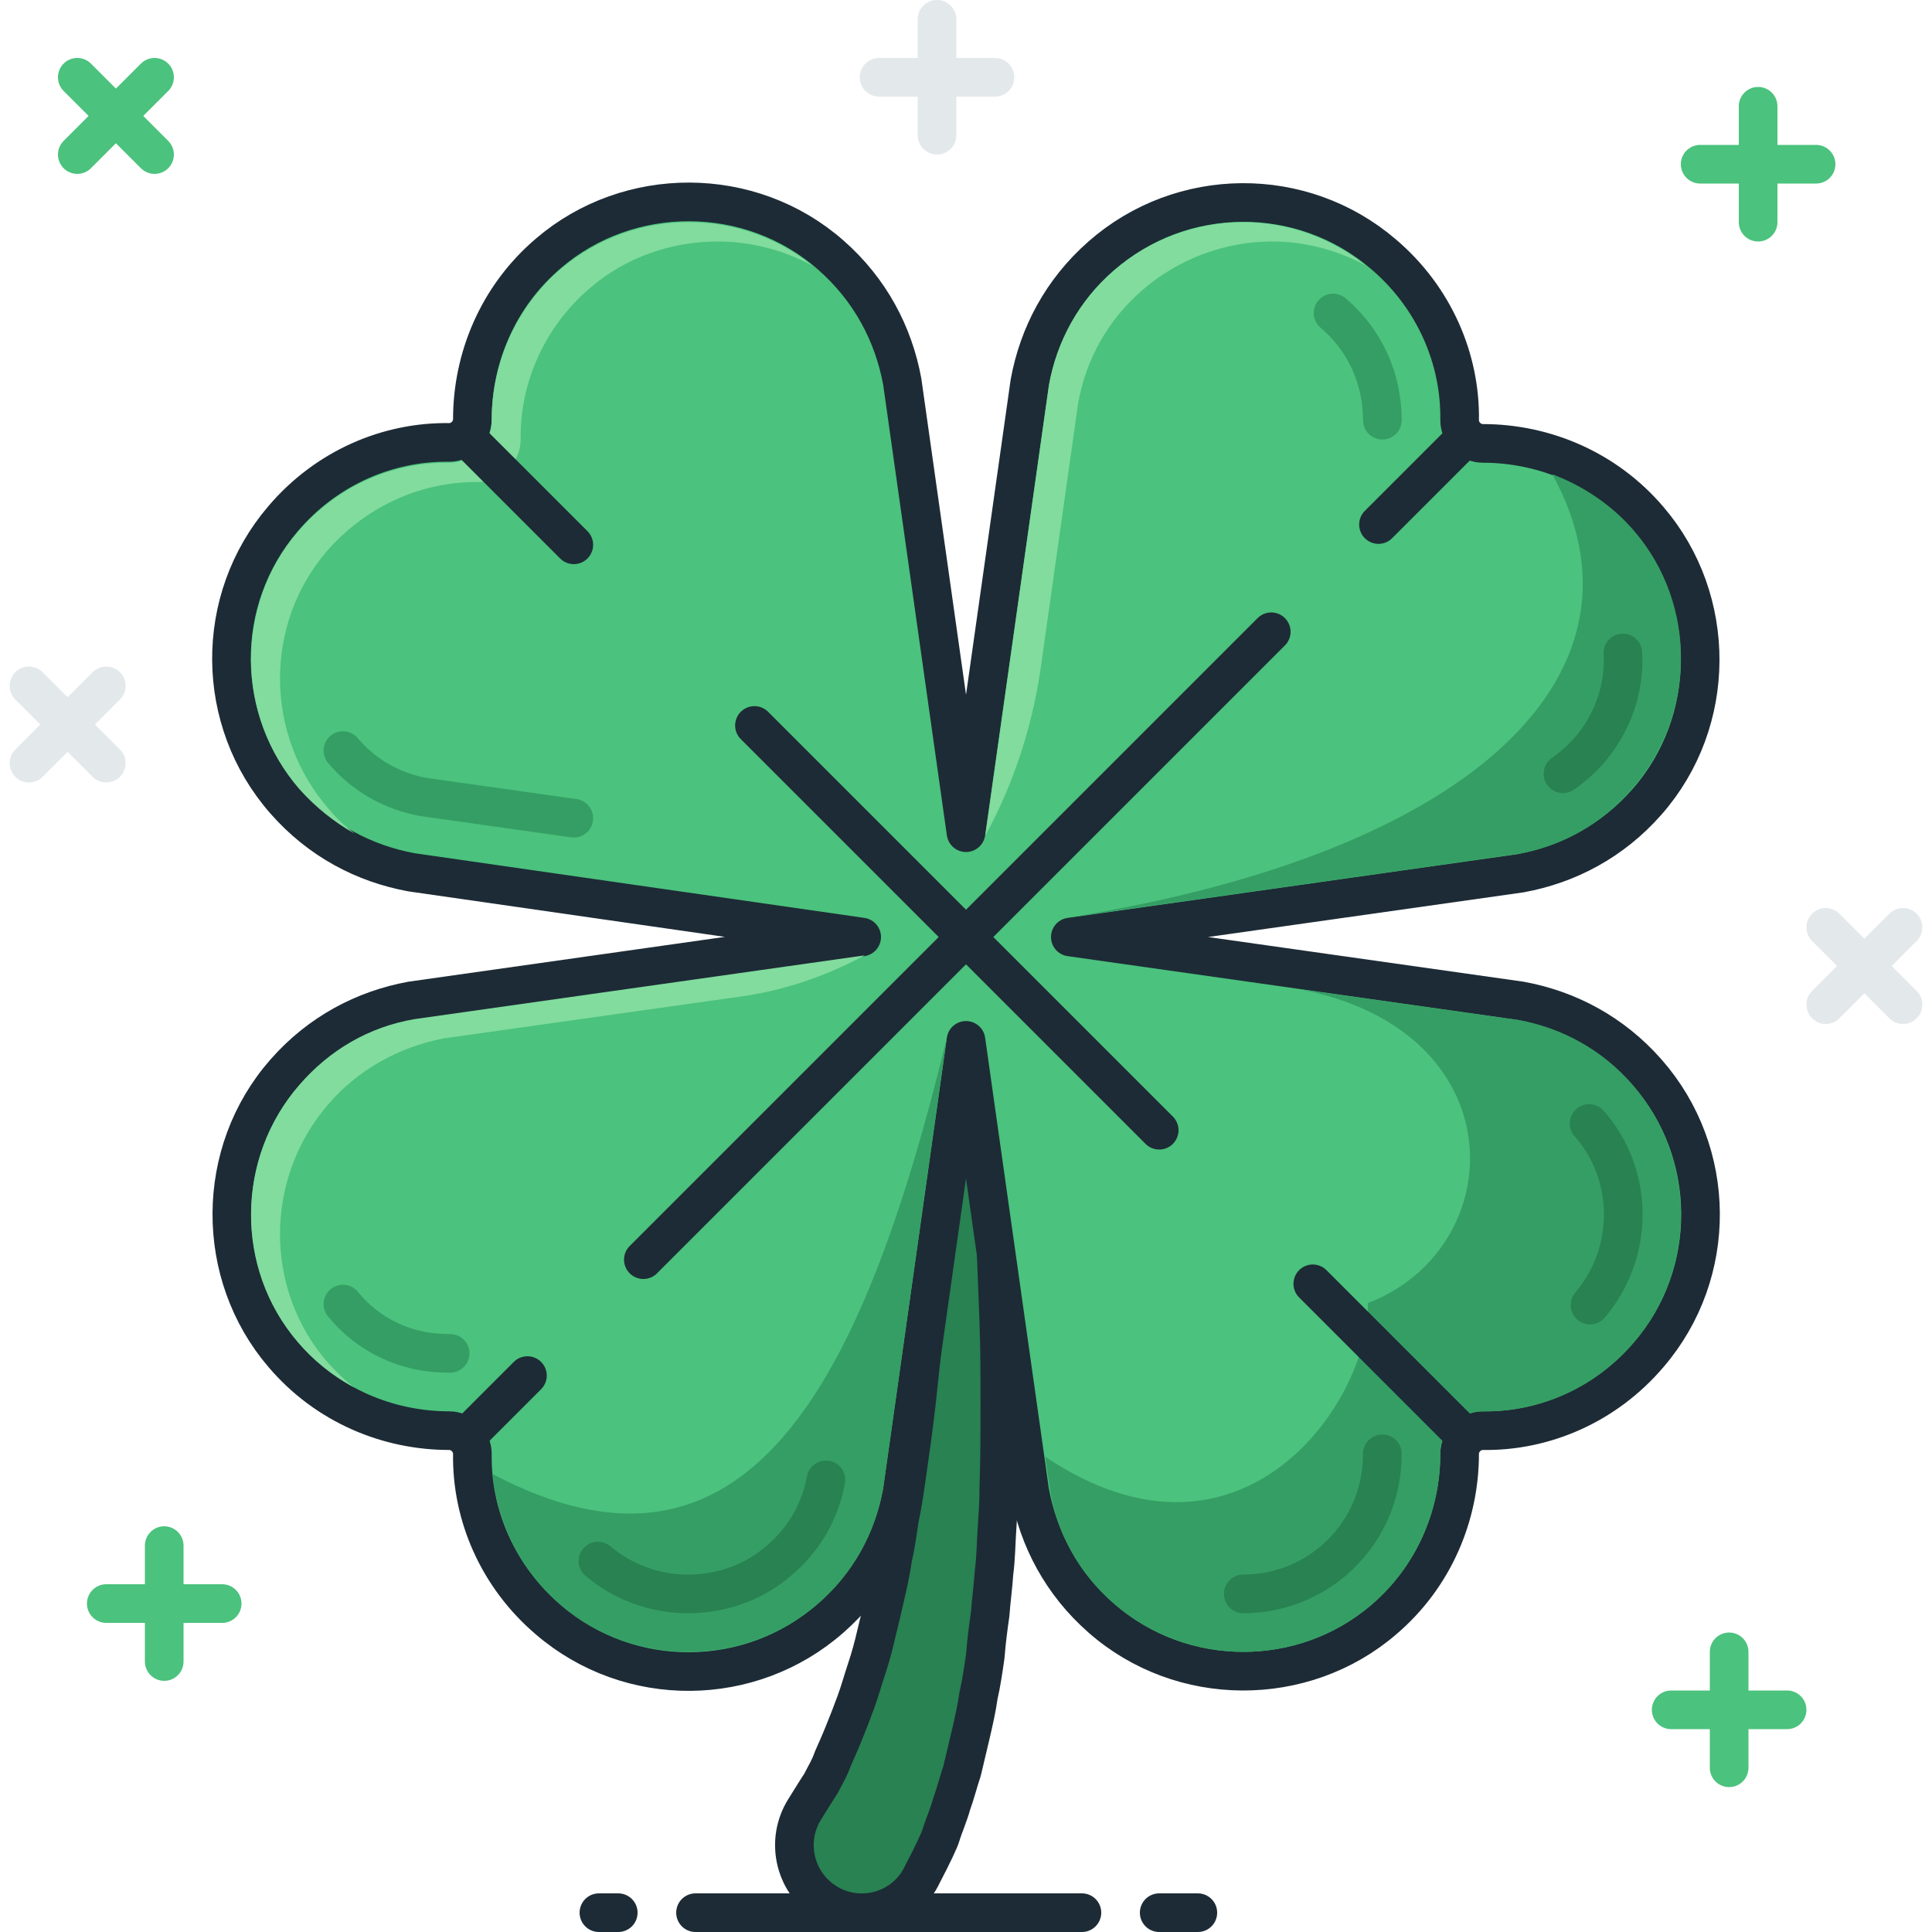 <?xml version="1.0" encoding="utf-8"?>

<svg version="1.1" xmlns="http://www.w3.org/2000/svg" xmlns:xlink="http://www.w3.org/1999/xlink" 
	 viewBox="0 0 200 200" xml:space="preserve">
<style type="text/css">
	.st0{fill:#288252;stroke:#1D2B36;stroke-width:4;stroke-linejoin:round;stroke-miterlimit:10;}
	.st1{fill:none;stroke:#1D2B36;stroke-width:4;stroke-linecap:round;stroke-linejoin:round;stroke-miterlimit:10;}
	.st2{fill:#4BC27D;stroke:#1D2B36;stroke-width:4;stroke-miterlimit:10;}
	.st3{fill:#C4F0CE;}
	.st4{fill:#359E64;}
	.st5{fill:#394956;stroke:#1D2B36;stroke-width:4;stroke-linecap:round;stroke-linejoin:round;stroke-miterlimit:10;}
	.st6{fill:#FFC646;stroke:#1D2B36;stroke-width:4;stroke-linecap:round;stroke-linejoin:round;stroke-miterlimit:10;}
	.st7{fill:#FFD56D;stroke:#1D2B36;stroke-width:4;stroke-linecap:round;stroke-linejoin:round;stroke-miterlimit:10;}
	.st8{fill:#F5B126;stroke:#1D2B36;stroke-width:4;stroke-linecap:round;stroke-linejoin:round;stroke-miterlimit:10;}
	.st9{fill:#4F5D6B;}
	.st10{fill:#FFFFFF;stroke:#1D2B36;stroke-width:4;stroke-miterlimit:10;}
	.st11{fill:#7F83E4;stroke:#1D2B36;stroke-width:4;stroke-miterlimit:10;}
	.st12{fill:none;stroke:#7F83E4;stroke-width:4;stroke-linecap:round;stroke-miterlimit:10;}
	.st13{fill:#D79400;}
	.st14{fill:#D79400;stroke:#1D2B36;stroke-width:4;stroke-linecap:round;stroke-linejoin:round;stroke-miterlimit:10;}
	.st15{fill:#FFE8B5;stroke:#1D2B36;stroke-width:4;stroke-linecap:round;stroke-linejoin:round;stroke-miterlimit:10;}
	.st16{fill:#FFE8B5;}
	.st17{fill:#B37100;}
	.st18{fill:#E3E8EB;stroke:#1D2B36;stroke-width:4;stroke-linecap:round;stroke-linejoin:round;stroke-miterlimit:10;}
	.st19{fill:#D6DDE3;}
	.st20{fill:#C1CBD4;}
	.st21{fill:#FFFFFF;}
	.st22{fill:#E3E8EB;}
	.st23{fill:#B37100;stroke:#1D2B36;stroke-width:4;stroke-linejoin:round;stroke-miterlimit:10;}
	.st24{fill:#4BC27D;stroke:#1D2B36;stroke-width:4;stroke-linecap:round;stroke-linejoin:round;stroke-miterlimit:10;}
	.st25{fill:#D6DDE3;stroke:#1D2B36;stroke-width:4;stroke-linecap:round;stroke-linejoin:round;stroke-miterlimit:10;}
	.st26{fill:#FFFFFF;stroke:#1D2B36;stroke-width:4;stroke-linecap:round;stroke-linejoin:round;stroke-miterlimit:10;}
	.st27{fill:#3197D6;stroke:#1D2B36;stroke-width:4;stroke-linecap:round;stroke-linejoin:round;stroke-miterlimit:10;}
	.st28{fill:#237AB3;}
	.st29{fill:#1F5E89;stroke:#1D2B36;stroke-width:4;stroke-miterlimit:10;}
	.st30{fill:#237AB3;stroke:#1D2B36;stroke-width:4;stroke-miterlimit:10;}
	.st31{fill:#1F5E89;}
	.st32{fill:#237AB3;stroke:#1D2B36;stroke-width:4;stroke-linecap:round;stroke-miterlimit:10;}
	.st33{fill:#E3E8EB;stroke:#1D2B36;stroke-width:4;stroke-miterlimit:10;}
	.st34{fill:#F1F3F5;stroke:#1D2B36;stroke-width:4;stroke-linecap:round;stroke-linejoin:round;stroke-miterlimit:10;}
	.st35{fill:#A5B2BD;}
	.st36{fill:#FFC646;stroke:#1D2B36;stroke-width:4;stroke-linecap:round;stroke-miterlimit:10;}
	.st37{fill:#F5B126;}
	.st38{fill:none;stroke:#A3A6F1;stroke-width:4;stroke-linecap:round;stroke-linejoin:round;stroke-miterlimit:10;}
	.st39{fill:none;stroke:#6A6DC7;stroke-width:4;stroke-linecap:round;stroke-linejoin:round;stroke-miterlimit:10;}
	.st40{fill:none;stroke:#F5B126;stroke-width:4;stroke-linecap:round;stroke-linejoin:round;stroke-miterlimit:10;}
	.st41{fill:none;stroke:#C4F0CE;stroke-width:4;stroke-linecap:round;stroke-linejoin:round;stroke-miterlimit:10;}
	.st42{fill:none;stroke:#4BC27D;stroke-width:4;stroke-linecap:round;stroke-linejoin:round;stroke-miterlimit:10;}
	.st43{fill:none;stroke:#FFFFFF;stroke-width:4;stroke-linecap:round;stroke-linejoin:round;stroke-miterlimit:10;}
	.st44{fill:none;stroke:#D6DDE3;stroke-width:4;stroke-linecap:round;stroke-linejoin:round;stroke-miterlimit:10;}
	.st45{fill:#E52F28;stroke:#1D2B36;stroke-width:4;stroke-linecap:round;stroke-linejoin:round;stroke-miterlimit:10;}
	.st46{fill:#FFA2A2;stroke:#1D2B36;stroke-width:4;stroke-linecap:round;stroke-linejoin:round;stroke-miterlimit:10;}
	.st47{fill:none;stroke:#FFE3E2;stroke-width:4;stroke-linecap:round;stroke-linejoin:round;stroke-miterlimit:10;}
	.st48{fill:none;stroke:#D21B14;stroke-width:4;stroke-linecap:round;stroke-linejoin:round;stroke-miterlimit:10;}
	.st49{fill:none;stroke:#BA1F19;stroke-width:4;stroke-linecap:round;stroke-linejoin:round;stroke-miterlimit:10;}
	.st50{fill:none;stroke:#FFC646;stroke-width:4;stroke-linecap:round;stroke-miterlimit:10;}
	.st51{fill:none;stroke:#3197D6;stroke-width:4;stroke-linecap:round;stroke-miterlimit:10;}
	.st52{fill:none;stroke:#E3E8EB;stroke-width:4;stroke-linecap:round;stroke-linejoin:round;stroke-miterlimit:10;}
	.st53{fill:none;stroke:#AEDFFF;stroke-width:4;stroke-linecap:round;stroke-miterlimit:10;}
	.st54{fill:none;stroke:#FFE8B5;stroke-width:4;stroke-linecap:round;stroke-miterlimit:10;}
	.st55{fill:none;stroke:#D79400;stroke-width:4;stroke-linecap:round;stroke-miterlimit:10;}
	.st56{fill:#B37100;stroke:#1D2B36;stroke-width:4;stroke-linecap:round;stroke-linejoin:round;stroke-miterlimit:10;}
	.st57{fill:#875200;}
	.st58{fill:none;stroke:#FFFDF6;stroke-width:4;stroke-linecap:round;stroke-miterlimit:10;}
	.st59{fill:#72808E;stroke:#1D2B36;stroke-width:4;stroke-linecap:round;stroke-linejoin:round;stroke-miterlimit:10;}
	.st60{fill:#D6DDE3;stroke:#1D2B36;stroke-width:4;stroke-linecap:round;stroke-miterlimit:10;}
	.st61{fill:none;stroke:#C1CBD4;stroke-width:4;stroke-linecap:round;stroke-miterlimit:10;}
	.st62{fill:#72808E;stroke:#1D2B36;stroke-width:4;stroke-linecap:round;stroke-miterlimit:10;}
	.st63{fill:#F9FAFA;stroke:#1D2B36;stroke-width:4;stroke-linecap:round;stroke-miterlimit:10;}
	.st64{fill:#E3E8EB;stroke:#1D2B36;stroke-width:4;stroke-linecap:round;stroke-miterlimit:10;}
	.st65{fill:#93A1AF;}
	.st66{fill:none;stroke:#FFFFFF;stroke-width:4;stroke-linecap:round;stroke-miterlimit:10;}
	.st67{fill:#4F5D6B;stroke:#1D2B36;stroke-width:4;stroke-miterlimit:10;}
	.st68{fill:#93A1AF;stroke:#1D2B36;stroke-width:4;stroke-miterlimit:10;}
	.st69{fill:#FFFFFF;stroke:#D79400;stroke-width:4;stroke-linecap:round;stroke-miterlimit:10;}
	.st70{fill:none;stroke:#F5B126;stroke-width:4;stroke-linecap:round;stroke-miterlimit:10;}
	.st71{fill:#EDDD38;stroke:#272822;stroke-width:4;stroke-linejoin:round;stroke-miterlimit:10;}
	.st72{fill:#F45B55;}
	.st73{fill:#FFE3E2;}
	.st74{fill:#F1F1F0;stroke:#272822;stroke-width:4;stroke-linecap:round;stroke-linejoin:round;stroke-miterlimit:10;}
	.st75{fill:#FFD56D;}
	.st76{fill:#D21B14;}
	.st77{fill:#FFFFFF;stroke:#1D2B36;stroke-width:4;stroke-linejoin:round;stroke-miterlimit:10;}
	.st78{fill:#4BC27D;stroke:#1D2B36;stroke-width:4;stroke-linejoin:round;stroke-miterlimit:10;}
	.st79{fill:none;stroke:#359E64;stroke-width:4;stroke-linejoin:round;stroke-miterlimit:10;}
	.st80{fill:none;stroke:#E3E8EB;stroke-width:4;stroke-linejoin:round;stroke-miterlimit:10;}
	.st81{fill:none;stroke:#FFC646;stroke-width:4;stroke-linecap:round;stroke-linejoin:round;stroke-miterlimit:10;}
	.st82{fill:#7F83E4;stroke:#253540;stroke-width:4;stroke-linecap:round;stroke-miterlimit:10;}
	.st83{fill:none;stroke:#253540;stroke-width:4;stroke-linecap:round;stroke-miterlimit:10;}
	.st84{fill:#B4C0CA;}
	.st85{fill:none;stroke:#AEDFFF;stroke-width:4;stroke-linecap:round;stroke-linejoin:round;stroke-miterlimit:10;}
	.st86{fill:none;stroke:#93A1AF;stroke-width:4;stroke-linecap:round;stroke-linejoin:round;stroke-miterlimit:10;}
	.st87{fill:none;stroke:#1D2B36;stroke-width:4;stroke-linecap:round;stroke-miterlimit:10;}
	.st88{fill:none;stroke:#FFE8B5;stroke-width:4;stroke-linecap:round;stroke-linejoin:round;stroke-miterlimit:10;}
	.st89{fill:none;stroke:#FFD56D;stroke-width:4;stroke-linecap:round;stroke-linejoin:round;stroke-miterlimit:10;}
	.st90{fill:#7F83E4;stroke:#1D2B36;stroke-width:4;stroke-linecap:round;stroke-miterlimit:10;}
	.st91{fill:#F1F3F5;}
	.st92{fill:#E52F28;}
	.st93{fill:#C1CBD4;stroke:#1D2B36;stroke-width:4;stroke-miterlimit:10;}
	.st94{fill:#875200;stroke:#1D2B36;stroke-width:4;stroke-miterlimit:10;}
	.st95{fill:#D79400;stroke:#1D2B36;stroke-width:4;stroke-linecap:round;stroke-miterlimit:10;}
	.st96{fill:#F7FCFE;stroke:#1D2B36;stroke-width:4;stroke-miterlimit:10;}
	.st97{fill:#F7FCFE;stroke:#1D2B36;stroke-width:4;stroke-linecap:round;stroke-miterlimit:10;}
	.st98{fill:#AEDFFF;stroke:#1D2B36;stroke-width:4;stroke-linecap:round;stroke-linejoin:round;stroke-miterlimit:10;}
	.st99{fill:none;stroke:#1F5E89;stroke-width:4;stroke-miterlimit:10;}
	.st100{fill:#DAF1FF;}
	.st101{fill:#AEDFFF;}
	.st102{fill:#71BFF1;}
	.st103{fill:none;stroke:#71BFF1;stroke-width:4;stroke-linecap:round;stroke-linejoin:round;stroke-miterlimit:10;}
	.st104{fill:#F1F3F5;stroke:#1D2B36;stroke-width:4;stroke-miterlimit:10;}
	.st105{fill:#394956;stroke:#1D2B36;stroke-width:4;stroke-miterlimit:10;}
	.st106{fill:none;stroke:#72808E;stroke-width:4;stroke-linecap:round;stroke-miterlimit:10;}
	.st107{fill:#2A3B47;}
	.st108{fill:#3CB170;stroke:#1D2B36;stroke-width:4;stroke-linecap:round;stroke-miterlimit:10;}
	.st109{fill:#4BC27D;stroke:#1D2B36;stroke-width:4;stroke-linecap:round;stroke-miterlimit:10;}
	.st110{fill:#3CB170;}
	.st111{fill:#FF9139;stroke:#1D2B36;stroke-width:4;stroke-linecap:round;stroke-miterlimit:10;}
	.st112{fill:none;stroke:#C1CBD4;stroke-width:4;stroke-linecap:round;stroke-linejoin:round;stroke-miterlimit:10;}
	.st113{fill:#E52F28;stroke:#FFE8B5;stroke-width:4;stroke-linecap:round;stroke-miterlimit:10;}
	.st114{fill:#394956;stroke:#1D2B36;stroke-width:4;stroke-linejoin:round;stroke-miterlimit:10;}
	.st115{fill:#E52F28;stroke:#1D2B36;stroke-width:4;stroke-linejoin:round;stroke-miterlimit:10;}
	.st116{fill:#FFC646;stroke:#1D2B36;stroke-width:4;stroke-miterlimit:10;}
	.st117{fill:#3197D6;stroke:#1D2B36;stroke-width:4;stroke-miterlimit:10;}
	.st118{fill:#4F5D6B;stroke:#1D2B36;stroke-width:4;stroke-linecap:round;stroke-miterlimit:10;}
	.st119{fill:#FFFFFF;stroke:#D6DDE3;stroke-width:4;stroke-linecap:round;stroke-miterlimit:10;}
	.st120{fill:#FFF6E2;stroke:#1D2B36;stroke-width:4;stroke-miterlimit:10;}
	.st121{fill:#B37100;stroke:#1D2B36;stroke-width:4;stroke-miterlimit:10;}
	.st122{fill:none;stroke:#875200;stroke-width:4;stroke-linecap:round;stroke-miterlimit:10;}
	.st123{fill:#E52F28;stroke:#1D2B36;stroke-width:4;stroke-linecap:round;stroke-miterlimit:10;}
	.st124{fill:#BA1F19;stroke:#1D2B36;stroke-width:4;stroke-linecap:round;stroke-miterlimit:10;}
	.st125{fill:#72808E;stroke:#1D2B36;stroke-width:4;stroke-miterlimit:10;}
	.st126{fill:#D6DDE3;stroke:#1D2B36;stroke-width:4;stroke-miterlimit:10;}
	.st127{fill:none;stroke:#1D2B36;stroke-width:4;stroke-miterlimit:10;}
	.st128{fill:#A3A6F1;stroke:#1D2B36;stroke-width:4;stroke-linecap:round;stroke-linejoin:round;stroke-miterlimit:10;}
	.st129{fill:#7F83E4;stroke:#1D2B36;stroke-width:4;stroke-linecap:round;stroke-linejoin:round;stroke-miterlimit:10;}
	.st130{fill:#585B9E;}
	.st131{fill:#7F83E4;stroke:#45477B;stroke-width:4;stroke-linecap:round;stroke-linejoin:round;stroke-miterlimit:10;}
	.st132{fill:#6A6DC7;stroke:#1D2B36;stroke-width:4;stroke-linecap:round;stroke-linejoin:round;stroke-miterlimit:10;}
	.st133{fill:#6A6DC7;stroke:#45477B;stroke-width:4;stroke-linecap:round;stroke-linejoin:round;stroke-miterlimit:10;}
	.st134{fill:#7F83E4;}
	.st135{fill:#A3A6F1;}
	.st136{fill:#D1D3F5;}
	.st137{fill:#FF9139;stroke:#1D2B36;stroke-width:4;stroke-linecap:round;stroke-linejoin:round;stroke-miterlimit:10;}
	.st138{fill:#E6781E;}
	.st139{fill:none;stroke:#FFD3B0;stroke-width:4;stroke-linecap:round;stroke-linejoin:round;stroke-miterlimit:10;}
	.st140{fill:#81DC9E;}
	.st141{fill:none;stroke:#D1D3F5;stroke-width:4;stroke-linecap:round;stroke-linejoin:round;stroke-miterlimit:10;}
	.st142{fill:#6A6DC7;}
	.st143{fill:#BA1F19;}
	.st144{fill:#D79400;stroke:#1D2B36;stroke-width:4;stroke-linejoin:round;stroke-miterlimit:10;}
	.st145{fill:#FFE8B5;stroke:#1D2B36;stroke-width:4;stroke-linejoin:round;stroke-miterlimit:10;}
	.st146{fill:none;stroke:#1D2B36;stroke-width:4;stroke-linejoin:round;stroke-miterlimit:10;}
	.st147{fill:#BA1F19;stroke:#1D2B36;stroke-width:4;stroke-linecap:round;stroke-linejoin:round;stroke-miterlimit:10;}
	.st148{fill:#9D1F1A;stroke:#1D2B36;stroke-width:4;stroke-linecap:round;stroke-linejoin:round;stroke-miterlimit:10;}
	.st149{fill:#9D1F1A;}
	.st150{fill:#FFF6E2;}
	.st151{fill:none;}
	.st152{fill:#FFC646;}
	.st153{fill:none;stroke:#D79400;stroke-width:4;stroke-linecap:round;stroke-linejoin:round;stroke-miterlimit:10;}
	.st154{fill:#72808E;}
	.st155{fill:#4BC27D;stroke:#272822;stroke-width:4;stroke-linecap:round;stroke-linejoin:round;stroke-miterlimit:10;}
	.st156{fill:#4BC27D;stroke:#FFFFFF;stroke-width:4;stroke-linecap:round;stroke-linejoin:round;stroke-miterlimit:10;}
	.st157{fill:none;stroke:#359E64;stroke-width:4;stroke-linecap:round;stroke-linejoin:round;stroke-miterlimit:10;}
	.st158{fill:#7F83E4;stroke:#585B9E;stroke-width:4;stroke-linecap:round;stroke-linejoin:round;stroke-miterlimit:10;}
	.st159{fill:#6A6DC7;stroke:#585B9E;stroke-width:4;stroke-linecap:round;stroke-linejoin:round;stroke-miterlimit:10;}
	.st160{fill:#45477B;}
	.st161{fill:#7F83E4;stroke:#6A6DC7;stroke-width:4;stroke-linecap:round;stroke-linejoin:round;stroke-miterlimit:10;}
	.st162{fill:none;stroke:#394956;stroke-width:4;stroke-linecap:round;stroke-linejoin:round;stroke-miterlimit:10;}
	.st163{fill:#4F5D6B;stroke:#1D2B36;stroke-width:4;stroke-linecap:round;stroke-linejoin:round;stroke-miterlimit:10;}
	.st164{fill:none;stroke:#EAEAFB;stroke-width:4;stroke-linecap:round;stroke-linejoin:round;stroke-miterlimit:10;}
	.st165{opacity:0.25;}
	.st166{fill:none;stroke:#875200;stroke-width:4;stroke-linecap:round;stroke-linejoin:round;stroke-miterlimit:10;}
	.st167{fill:#288252;}
	.st168{fill:#FFA2A2;}
	.st169{fill:#731814;}
	.st170{fill:#F45B55;stroke:#1D2B36;stroke-width:4;stroke-linecap:round;stroke-linejoin:round;stroke-miterlimit:10;}
	.st171{fill:none;stroke:#A5B2BD;stroke-width:4;stroke-linecap:round;stroke-linejoin:round;stroke-miterlimit:10;}
	.st172{fill:#1D2B36;}
	.st173{fill:#394956;}
	.st174{fill:none;stroke:#F1F3F5;stroke-width:4;stroke-linecap:round;stroke-linejoin:round;stroke-miterlimit:10;}
	.st175{fill:none;stroke:#E4FBE6;stroke-width:4;stroke-linecap:round;stroke-linejoin:round;stroke-miterlimit:10;}
	.st176{fill:#4BC27D;stroke:#359E64;stroke-width:4;stroke-linecap:round;stroke-linejoin:round;stroke-miterlimit:10;}
	.st177{fill:#4BC27D;stroke:#288252;stroke-width:4;stroke-linecap:round;stroke-linejoin:round;stroke-miterlimit:10;}
	.st178{fill:#2A3B47;stroke:#1D2B36;stroke-width:4;stroke-linecap:round;stroke-linejoin:round;stroke-miterlimit:10;}
	.st179{fill:#359E64;stroke:#1D2B36;stroke-width:4;stroke-miterlimit:10;}
	.st180{fill:#4BC27D;}
	.st181{fill:none;stroke:#288252;stroke-width:4;stroke-linecap:round;stroke-linejoin:round;stroke-miterlimit:10;}
</style>
<g id="Layer_1">
	<path class="st0" d="M102,107.8c0,0,0.3,5.7,0.8,14.3c0.1,2.2,0.2,4.5,0.3,7c0.1,2.5,0.2,5.1,0.3,7.8c0.1,2.7,0.1,5.5,0.1,8.4
		c0,2.9,0,5.8-0.1,8.7c0,1.5-0.1,2.9-0.2,4.4c-0.1,1.5-0.1,2.9-0.3,4.4c-0.1,1.5-0.3,2.9-0.4,4.3c-0.2,1.4-0.4,2.9-0.5,4.3
		c-0.2,1.4-0.4,2.8-0.7,4.1c-0.2,1.4-0.5,2.7-0.8,4c-0.3,1.3-0.6,2.5-0.9,3.8c-0.4,1.2-0.7,2.4-1.1,3.5c-0.3,1.1-0.8,2.2-1.1,3.2
		c-0.1,0.4-0.9,2.1-1.9,4c-1.8,3.9-6.7,5.2-10.2,2.8l0,0c-3.1-2.1-4-6.3-2-9.5c0.8-1.3,1.5-2.4,1.7-2.7c0.4-0.8,0.9-1.6,1.2-2.5
		c0.4-0.9,0.8-1.8,1.2-2.8c0.4-1,0.8-2,1.2-3.1c0.4-1.1,0.7-2.2,1.1-3.4c0.4-1.2,0.7-2.3,1-3.6c0.3-1.2,0.6-2.5,0.9-3.8
		c0.3-1.3,0.6-2.6,0.8-4c0.3-1.3,0.5-2.7,0.7-4.1c0.3-1.4,0.5-2.7,0.7-4.1c0.4-2.8,0.8-5.6,1.1-8.3c0.3-2.8,0.6-5.5,0.8-8.2
		c0.2-2.7,0.4-5.2,0.6-7.7c0.2-2.4,0.3-4.8,0.5-6.9c0.5-8.6,0.9-14.3,0.9-14.3L102,107.8z"/>
	<g>
		<line class="st1" x1="72" y1="198" x2="112" y2="198"/>
		<line class="st1" x1="120" y1="198" x2="124" y2="198"/>
		<line class="st1" x1="62" y1="198" x2="64" y2="198"/>
	</g>
	<g>
		<line class="st52" x1="189" y1="96" x2="197" y2="104"/>
		<line class="st52" x1="189" y1="104" x2="197" y2="96"/>
	</g>
	<g>
		<line class="st52" x1="3" y1="71" x2="11" y2="79"/>
		<line class="st52" x1="3" y1="79" x2="11" y2="71"/>
	</g>
	<g>
		<line class="st52" x1="91" y1="8" x2="103" y2="8"/>
		<line class="st52" x1="97" y1="14" x2="97" y2="2"/>
	</g>
	<g>
		<line class="st42" x1="8" y1="8" x2="16" y2="16"/>
		<line class="st42" x1="8" y1="16" x2="16" y2="8"/>
	</g>
	<g>
		<line class="st42" x1="17" y1="160" x2="17" y2="172"/>
		<line class="st42" x1="11" y1="166" x2="23" y2="166"/>
	</g>
	<g>
		<line class="st42" x1="182" y1="11" x2="182" y2="23"/>
		<line class="st42" x1="176" y1="17" x2="188" y2="17"/>
	</g>
	<g>
		<line class="st42" x1="179" y1="171" x2="179" y2="183"/>
		<line class="st42" x1="173" y1="177" x2="185" y2="177"/>
	</g>
	<path class="st78" d="M157.4,103.6L110.8,97l46.6-6.6c4.9-0.9,9.5-3.3,13.1-7.4c7.3-8.3,7.3-20.9,0.2-29.2
		c-4.5-5.3-10.9-7.9-17.2-7.9c-1.3,0-2.4-1.1-2.4-2.4c0.1-6.3-2.6-12.7-7.9-17.2c-8.4-7.2-20.9-7.1-29.2,0.2
		c-4.1,3.6-6.5,8.2-7.4,13.1L100,86.2l-6.6-46.7c-0.9-4.9-3.3-9.5-7.4-13.1c-8.3-7.3-20.9-7.3-29.2-0.2c-5.3,4.5-7.9,10.9-7.9,17.2
		c0,1.3-1.1,2.4-2.4,2.4c-6.3-0.1-12.7,2.6-17.2,7.9c-7.2,8.4-7.1,20.9,0.2,29.2c3.6,4.1,8.2,6.5,13.1,7.4L89.2,97l-46.6,6.6
		c-4.9,0.9-9.5,3.3-13.1,7.4c-7.3,8.3-7.3,20.9-0.2,29.2c4.5,5.3,10.9,7.9,17.2,7.9c1.3,0,2.4,1.1,2.4,2.4
		c-0.1,6.3,2.6,12.7,7.9,17.2c8.4,7.2,20.9,7.1,29.2-0.2c4.1-3.6,6.5-8.2,7.4-13.1l6.6-46.7l6.6,46.7c0.9,4.9,3.3,9.5,7.4,13.1
		c8.3,7.3,20.9,7.3,29.2,0.2c5.3-4.5,7.9-10.9,7.9-17.2c0-1.3,1.1-2.4,2.4-2.4c6.3,0.1,12.7-2.6,17.2-7.9c7.2-8.4,7.1-20.9-0.2-29.2
		C166.9,106.9,162.3,104.5,157.4,103.6z"/>
	<g>
		<path class="st140" d="M102,86.5c2.9-5.3,4.8-11.1,5.7-17.1l3.9-27.6c0.8-4.6,3.1-8.7,6.7-11.8c3.7-3.2,8.5-5,13.4-5
			c3.4,0,6.8,0.9,9.7,2.5c-3.6-2.9-8.1-4.5-12.7-4.5c-5,0-9.7,1.8-13.4,5c-3.6,3.1-5.9,7.3-6.7,11.8L102,86.5L102,86.5z"/>
		<path class="st140" d="M36.7,86.3c-1-0.8-1.9-1.6-2.7-2.6c-6.6-7.6-6.7-19-0.2-26.6c3.9-4.5,9.5-7.2,15.5-7.2l0.2,0
			c1.2,0,2.3-0.5,3.1-1.3s1.3-1.9,1.3-3.1c-0.1-6,2.6-11.8,7.2-15.7c3.6-3.1,8.3-4.8,13.2-4.8c3.5,0,6.8,0.9,9.8,2.5
			c-3.6-2.9-8.1-4.5-12.8-4.5c-4.9,0-9.5,1.7-13.2,4.8c-4.6,3.9-7.2,9.7-7.2,15.7c0,1.2-0.4,2.3-1.3,3.1s-1.9,1.3-3.1,1.3l-0.2,0
			c-6,0-11.6,2.6-15.5,7.2c-6.5,7.6-6.4,19,0.2,26.6C32.7,83.6,34.6,85.1,36.7,86.3z"/>
		<path class="st140" d="M33.8,140.9c-6.5-7.6-6.4-19,0.2-26.6c3.1-3.6,7.3-5.9,11.9-6.8l30.5-4.3c4.6-0.6,9-2.1,13.1-4.3h0
			l-46.6,6.6c-4.7,0.8-8.8,3.2-11.9,6.8c-6.6,7.6-6.7,19-0.2,26.6c1.6,1.9,3.6,3.5,5.8,4.7C35.6,142.8,34.7,141.9,33.8,140.9z"/>
	</g>
	<g>
		<path class="st4" d="M110.5,95l46.6-6.6c4.7-0.8,8.8-3.2,11.9-6.8c6.6-7.6,6.7-19,0.2-26.6c-2.3-2.7-5.3-4.7-8.5-5.9
			C171.7,69.1,153.6,88.1,110.5,95z"/>
		<path class="st4" d="M115.3,166c3.7,3.2,8.5,5,13.4,5c4.9,0,9.5-1.7,13.2-4.8c4.6-3.9,7.2-9.7,7.2-15.7c0-1.2,0.4-2.3,1.3-3.1
			s1.9-1.3,3.1-1.3l0.2,0c6,0,11.6-2.6,15.5-7.2c6.5-7.6,6.4-19-0.2-26.6c-3.1-3.6-7.3-5.9-11.8-6.7l-22.7-3.2
			c22.6,4.3,21.9,26.8,7.1,32.5c0.3,10-13,29.6-33.4,15.9l0.5,3.4C109.4,158.7,111.7,162.9,115.3,166z"/>
		<g>
			<g>
				<path class="st4" d="M51,152.6c0.5,5.2,3,10.1,7.1,13.6c3.6,3.1,8.3,4.8,13.2,4.8c5,0,9.7-1.8,13.4-5c3.6-3.1,5.9-7.3,6.7-11.8
					l6.6-46.7C89.2,143.7,77.2,166.4,51,152.6z"/>
			</g>
		</g>
	</g>
	<line class="st1" x1="54.6" y1="142.4" x2="48.8" y2="148.2"/>
	<polyline class="st1" points="131.6,65.4 115.8,81.2 66.6,130.4 	"/>
	<line class="st1" x1="151.5" y1="45.5" x2="142.7" y2="54.3"/>
	<line class="st1" x1="59.4" y1="56.4" x2="49.2" y2="46.2"/>
	<line class="st1" x1="120" y1="117" x2="78.1" y2="75.1"/>
	<line class="st1" x1="151.2" y1="148.2" x2="135.9" y2="132.9"/>
	<path class="st157" d="M138,32.4c3.3,2.8,5.1,6.8,5.1,11.1"/>
	<path class="st157" d="M59.4,84.7l-15.6-2.2c-3.2-0.6-6.1-2.2-8.3-4.8"/>
	<path class="st157" d="M46.6,140.1l-0.2,0c-4.3,0-8.2-1.8-10.9-5.1"/>
	<path class="st181" d="M85.5,153.2c-0.6,3.2-2.2,6.1-4.8,8.3c-2.6,2.3-6,3.5-9.5,3.5c-3.4,0-6.7-1.2-9.3-3.4"/>
	<path class="st181" d="M143.1,150.5c0,4.3-1.8,8.3-5.1,11.1c-2.6,2.2-5.9,3.4-9.3,3.4"/>
	<path class="st181" d="M164.5,116.3c4.7,5.3,4.7,13.4,0.1,18.8"/>
	<path class="st181" d="M168,67.6c0.2,3.6-1,7.2-3.5,10.1c-0.8,0.9-1.7,1.7-2.7,2.4"/>
</g>
<g id="Layer_2">
</g>
</svg>